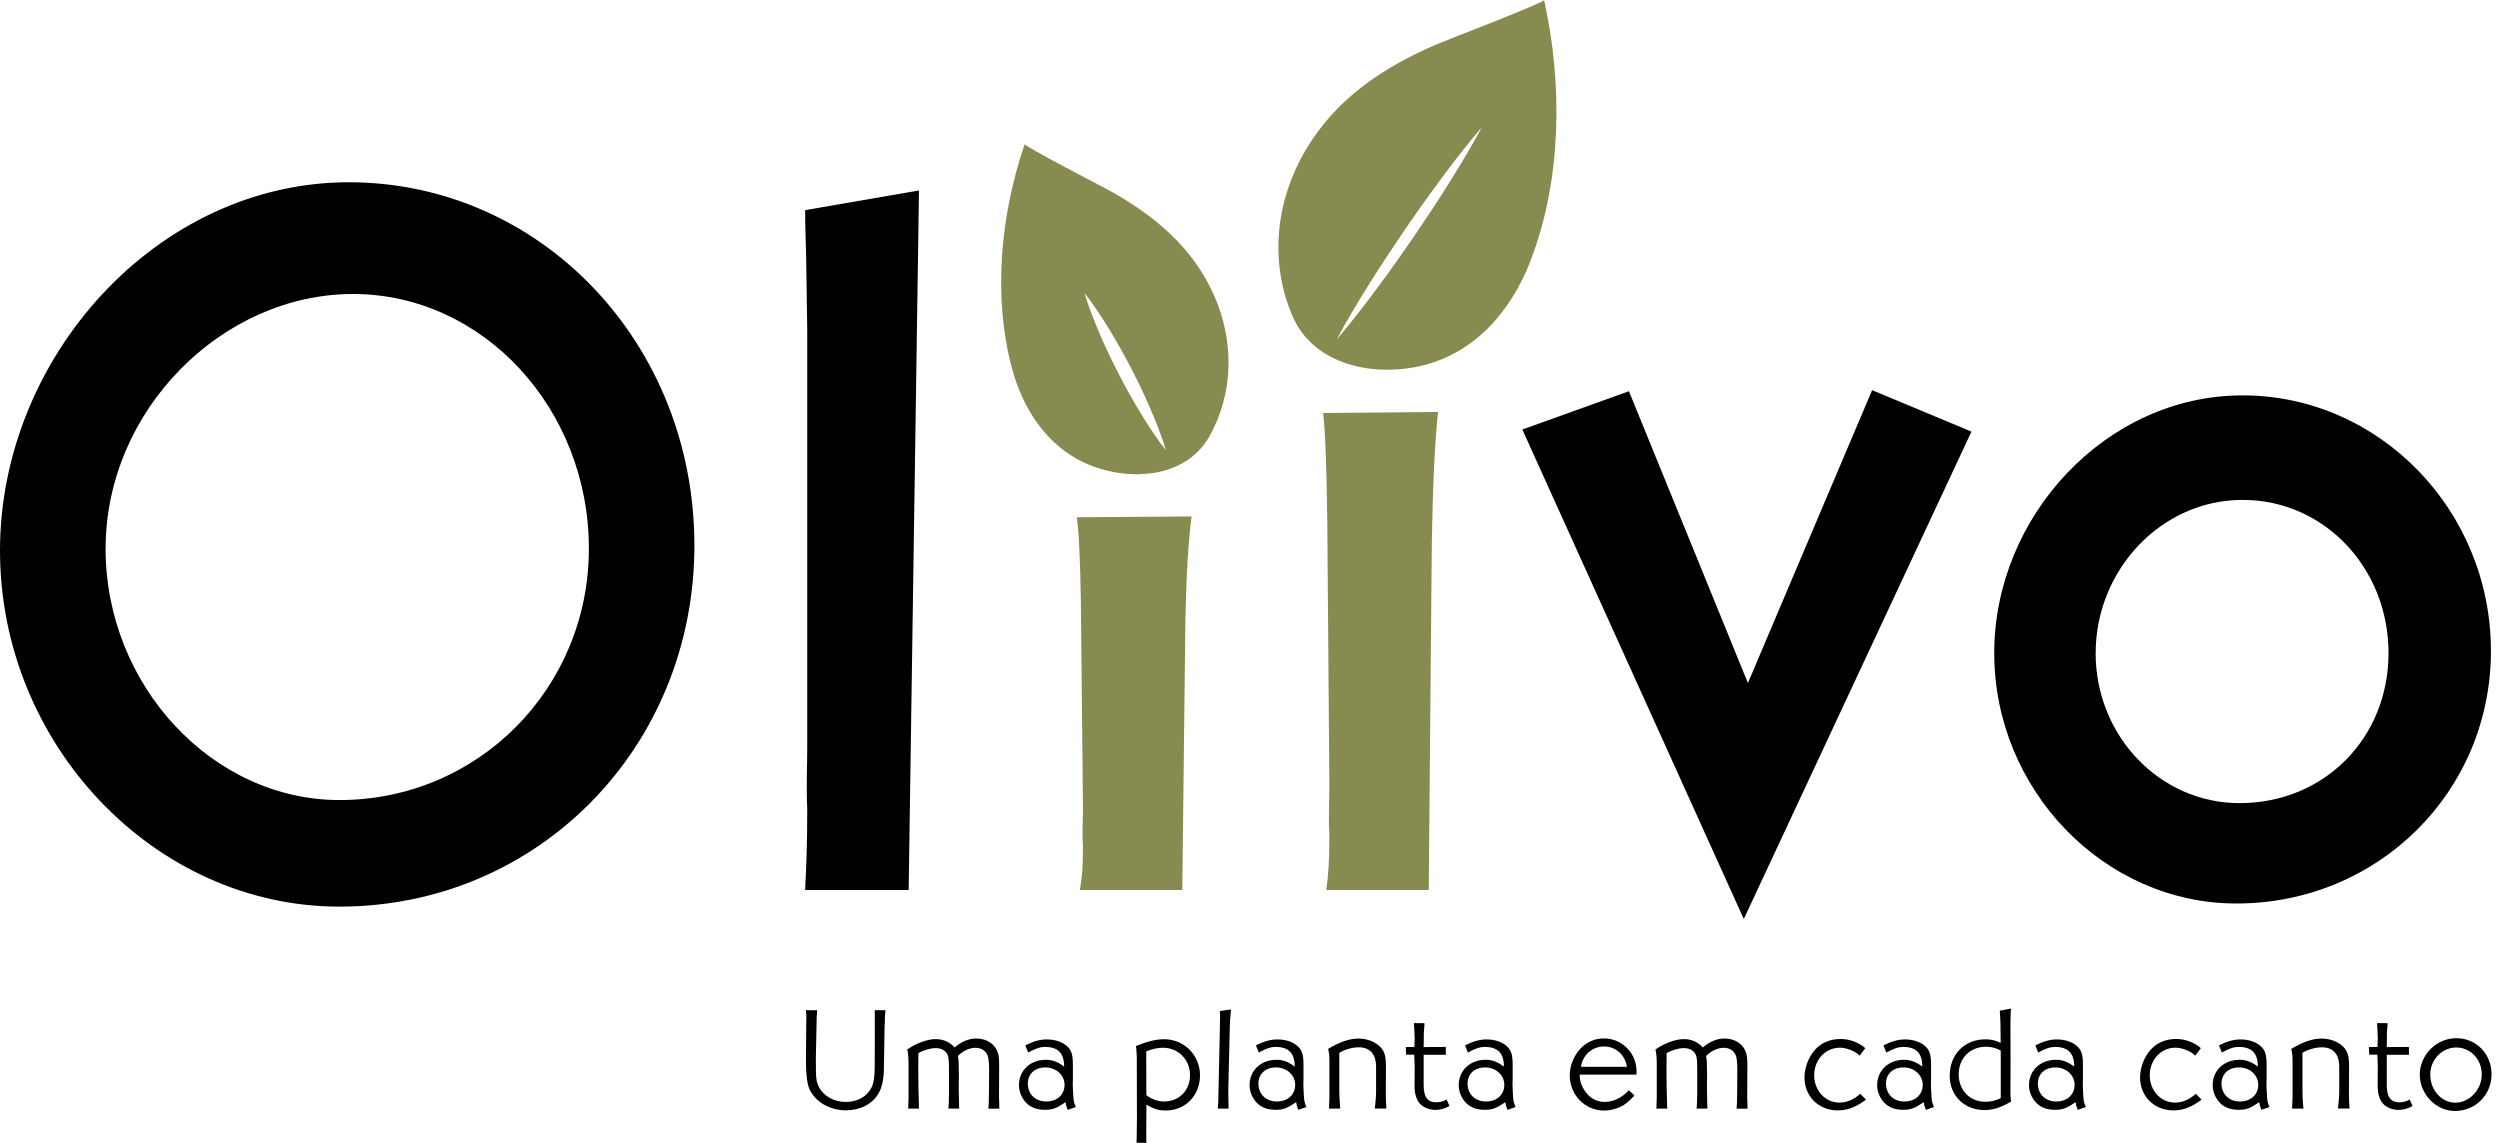 <svg xmlns="http://www.w3.org/2000/svg" width="175" height="80" viewBox="0 0 175 80" fill="none"><path d="M75.589 62.301C75.735 61.451 75.808 60.772 75.808 59.3C75.735 58.282 75.808 57.375 75.808 56.585L75.662 42.154C75.613 39.136 75.517 37.155 75.373 36.209L83.414 36.152C83.195 37.738 83.052 40 82.979 43.34L82.76 62.301H75.589Z" fill="#878B4F"></path><path d="M92.84 62.302C92.986 61.214 93.056 60.345 93.056 58.464C92.983 57.16 93.056 56.003 93.056 54.988L92.91 36.515C92.861 32.652 92.765 30.116 92.621 28.909L100.662 28.836C100.446 30.863 100.3 33.762 100.227 38.034L100.011 62.302H92.84Z" fill="#878B4F"></path><path d="M108.089 0C108.089 0.197 101.127 2.858 100.512 3.124C96.766 4.751 93.505 6.918 91.383 10.524C89.312 14.042 88.843 18.289 90.454 22.082C91.859 25.39 95.713 26.301 98.967 25.717C102.976 25 105.707 21.965 107.131 18.267C109.33 12.567 109.396 5.903 108.086 0H108.089ZM103.167 9.921C102.983 10.248 102.792 10.572 102.602 10.895C102.221 11.542 101.828 12.18 101.432 12.814C100.636 14.083 99.811 15.333 98.967 16.57C98.12 17.803 97.254 19.025 96.36 20.227C95.913 20.826 95.459 21.426 94.996 22.016C94.764 22.311 94.53 22.606 94.292 22.894C94.054 23.186 93.813 23.475 93.569 23.76C93.746 23.427 93.927 23.097 94.111 22.771C94.295 22.444 94.485 22.12 94.676 21.797C95.056 21.15 95.45 20.512 95.846 19.878C96.642 18.609 97.467 17.36 98.311 16.122C99.154 14.885 100.023 13.667 100.915 12.465C101.362 11.866 101.815 11.266 102.279 10.676C102.51 10.381 102.745 10.09 102.983 9.798C103.221 9.506 103.462 9.217 103.709 8.935C103.535 9.268 103.354 9.598 103.167 9.925V9.921Z" fill="#878B4F"></path><path d="M84.954 20.613C83.486 17.346 80.917 15.193 77.881 13.458C77.383 13.172 71.709 10.254 71.728 10.086C70.056 14.986 69.485 20.664 70.821 25.723C71.683 29.003 73.723 31.845 77.069 32.831C79.784 33.634 83.15 33.224 84.659 30.541C86.391 27.464 86.391 23.807 84.958 20.616L84.954 20.613ZM81.132 30.881C80.98 30.668 80.834 30.456 80.685 30.24C80.397 29.812 80.121 29.374 79.851 28.933C79.315 28.051 78.814 27.15 78.341 26.237C77.869 25.323 77.421 24.391 77.012 23.446C76.809 22.973 76.613 22.494 76.429 22.009C76.337 21.768 76.248 21.524 76.162 21.276C76.076 21.029 75.997 20.781 75.924 20.528C76.089 20.731 76.245 20.943 76.397 21.152C76.549 21.365 76.695 21.578 76.841 21.793C77.13 22.225 77.409 22.659 77.675 23.1C78.211 23.982 78.716 24.883 79.188 25.796C79.664 26.709 80.108 27.639 80.517 28.587C80.72 29.06 80.92 29.539 81.104 30.024C81.196 30.268 81.285 30.509 81.367 30.757C81.453 31.004 81.532 31.252 81.605 31.505C81.44 31.302 81.281 31.093 81.132 30.881Z" fill="#878B4F"></path><path d="M48.608 38.18C48.608 52.307 37.669 63.463 23.76 63.463C10.794 63.463 0 52.089 0 38.545C0 25.001 11.009 12.758 24.414 12.758C37.818 12.758 48.608 23.986 48.608 38.183V38.18ZM7.39 38.399C7.39 47.962 14.851 56.003 23.763 56.003C33.469 56.003 41.221 48.178 41.221 38.399C41.221 28.62 33.834 20.58 24.705 20.58C15.577 20.58 7.394 28.693 7.394 38.399H7.39Z" fill="black"></path><path d="M56.361 62.302C56.434 60.71 56.507 59.333 56.507 56.653C56.434 55.061 56.507 53.611 56.507 52.307V23.114L56.434 18.115C56.361 15.581 56.361 15.435 56.361 14.709L64.329 13.332L63.606 62.302H56.361Z" fill="black"></path><path d="M106.564 30.066L114.025 27.385L122.354 47.812L131.048 27.312L138.001 30.212L122.065 64.331L106.564 30.069V30.066Z" fill="black"></path><path d="M174.365 45.568C174.365 55.42 166.471 63.245 156.546 63.245C147.275 63.245 139.596 55.277 139.596 45.714C139.596 36.151 147.421 27.676 156.981 27.676C166.54 27.676 174.365 35.716 174.365 45.568ZM146.694 45.714C146.694 51.509 151.186 56.219 156.765 56.219C162.706 56.219 167.197 51.655 167.197 45.714C167.197 39.773 162.706 34.993 156.984 34.993C151.262 34.993 146.697 39.919 146.697 45.714H146.694Z" fill="black"></path><path d="M57.201 70.719C57.178 70.865 57.159 71.379 57.15 72.032V72.096L57.109 74.1V74.151C57.109 75.525 57.131 75.702 57.324 76.083C57.654 76.733 58.377 77.136 59.215 77.136C60.052 77.136 60.744 76.724 61.032 76.07C61.166 75.781 61.229 75.315 61.229 74.716L61.238 71.791C61.238 71.214 61.238 70.84 61.229 70.716H61.984C61.952 71.005 61.943 71.265 61.943 71.284C61.933 71.531 61.933 71.696 61.933 71.718C61.923 71.75 61.923 71.76 61.923 71.769L61.873 74.754V74.776C61.873 75.509 61.74 76.149 61.48 76.565C61.045 77.298 60.198 77.723 59.218 77.723C58.07 77.723 57.048 77.123 56.646 76.203C56.5 75.864 56.408 75.109 56.417 74.249L56.436 71.728V71.696L56.446 71.179C56.446 71.024 56.436 70.932 56.414 70.713H57.201V70.719Z" fill="black"></path><path d="M63.576 77.548C63.585 77.456 63.585 77.434 63.598 76.816V74.408C63.598 74.056 63.566 73.694 63.506 73.469C64.083 73.044 64.921 72.737 65.479 72.737C66.037 72.737 66.491 72.943 66.82 73.326C67.274 72.924 67.813 72.695 68.34 72.695C69.095 72.695 69.694 73.108 69.869 73.761C69.919 73.936 69.942 74.186 69.942 74.589L69.932 76.552V76.873L69.942 77.06L69.951 77.555V77.605H69.187C69.209 77.45 69.228 76.914 69.228 76.416L69.237 74.938C69.237 74.389 69.206 74.04 69.123 73.862C68.977 73.523 68.679 73.346 68.267 73.346C67.854 73.346 67.356 73.593 67.049 73.923C67.112 74.192 67.112 74.326 67.122 75.41L67.112 76.216C67.134 77.031 67.134 77.095 67.134 77.291L67.144 77.602H66.389C66.408 77.469 66.421 77.107 66.43 76.59V74.925C66.43 74.294 66.408 74.069 66.357 73.904C66.234 73.552 65.923 73.368 65.488 73.368C65.127 73.368 64.61 73.523 64.289 73.72C64.28 74.227 64.28 74.411 64.28 74.7L64.289 76.105V76.146C64.311 76.704 64.311 77.076 64.321 77.231C64.321 77.469 64.321 77.51 64.331 77.57V77.602H63.566L63.576 77.551V77.548Z" fill="black"></path><path d="M74.738 77.686C74.655 77.489 74.614 77.356 74.592 77.15C73.932 77.594 73.682 77.686 73.136 77.686C72.591 77.686 72.134 77.521 71.813 77.178C71.503 76.836 71.328 76.404 71.328 75.96C71.328 74.926 72.124 74.184 73.219 74.184C73.663 74.184 74.046 74.33 74.49 74.66C74.49 73.73 74.065 73.286 73.158 73.286C72.797 73.286 72.499 73.391 71.969 73.68L71.772 73.172C72.362 72.883 72.806 72.76 73.282 72.76C73.818 72.76 74.306 72.915 74.636 73.185C74.998 73.483 75.103 73.794 75.103 74.549V75.51C75.093 75.716 75.093 75.821 75.093 75.894C75.093 76.081 75.125 76.709 75.144 76.915C75.163 77.121 75.217 77.299 75.309 77.492L74.741 77.689L74.738 77.686ZM71.947 75.846C71.947 76.591 72.473 77.105 73.238 77.105C74.002 77.105 74.519 76.62 74.519 75.938C74.519 75.256 73.929 74.72 73.177 74.72C72.426 74.72 71.947 75.186 71.947 75.846Z" fill="black"></path><path d="M79.554 79.987C79.563 79.864 79.576 79.575 79.585 78.294L79.576 73.996V73.964C79.554 73.52 79.535 73.273 79.516 73.222C80.331 72.892 80.921 72.746 81.489 72.746C82.894 72.746 84.001 73.863 84.001 75.277C84.001 76.692 82.967 77.735 81.603 77.735C81.108 77.735 80.838 77.653 80.248 77.333L80.239 79.255C80.229 79.502 80.239 79.791 80.248 80L79.557 79.991L79.554 79.987ZM80.245 76.66C80.575 76.93 81.051 77.104 81.485 77.104C82.538 77.104 83.303 76.33 83.303 75.255C83.303 74.18 82.475 73.342 81.412 73.342C81.051 73.342 80.699 73.415 80.236 73.59L80.245 76.657V76.66Z" fill="black"></path><path d="M85.247 77.6C85.279 77.175 85.298 76.855 85.288 76.68L85.393 71.929V71.742C85.393 71.659 85.393 71.494 85.403 71.288V71.073C85.403 70.927 85.403 70.876 85.38 70.774L86.167 70.66V70.711C86.116 71.26 86.085 71.65 86.085 71.869V71.942L85.98 76.331V76.373L85.999 77.562V77.603H85.244L85.247 77.6Z" fill="black"></path><path d="M90.88 77.686C90.798 77.489 90.757 77.356 90.734 77.15C90.075 77.594 89.824 77.686 89.279 77.686C88.733 77.686 88.276 77.521 87.956 77.178C87.645 76.836 87.471 76.404 87.471 75.96C87.471 74.926 88.267 74.184 89.361 74.184C89.805 74.184 90.189 74.33 90.633 74.66C90.633 73.73 90.208 73.286 89.301 73.286C88.939 73.286 88.641 73.391 88.111 73.68L87.915 73.172C88.505 72.883 88.949 72.76 89.425 72.76C89.961 72.76 90.449 72.915 90.779 73.185C91.141 73.483 91.245 73.794 91.245 74.549V75.51C91.236 75.716 91.236 75.821 91.236 75.894C91.236 76.081 91.267 76.709 91.286 76.915C91.305 77.121 91.359 77.299 91.451 77.492L90.884 77.689L90.88 77.686ZM88.089 75.846C88.089 76.591 88.616 77.105 89.38 77.105C90.145 77.105 90.662 76.62 90.662 75.938C90.662 75.256 90.072 74.72 89.32 74.72C88.568 74.72 88.089 75.186 88.089 75.846Z" fill="black"></path><path d="M93.027 77.558C93.037 77.362 93.049 77.124 93.059 76.845V74.25C93.059 73.911 93.037 73.701 92.967 73.422C93.804 72.928 94.464 72.699 95.095 72.699C95.869 72.699 96.564 73.061 96.843 73.587C96.966 73.825 97.017 74.155 97.017 74.621L97.008 76.004V76.769C97.03 77.317 97.03 77.501 97.049 77.597H96.243V77.555C96.266 77.381 96.284 77.194 96.294 77.019C96.316 76.813 96.326 76.594 96.326 76.359V74.685C96.326 73.787 95.901 73.311 95.108 73.311C94.673 73.311 94.156 73.457 93.753 73.695V76.442C93.753 76.74 93.776 77.133 93.817 77.6H93.03V77.558H93.027Z" fill="black"></path><path d="M101.47 77.415C101.14 77.602 100.811 77.694 100.477 77.694C99.951 77.694 99.453 77.438 99.247 77.054C99.091 76.784 99.018 76.445 99.018 76.01V75.906C99.028 75.265 99.028 74.967 99.028 74.779C99.028 74.646 99.018 74.243 98.996 73.828H98.428L98.406 73.292H99.006L99.028 72.67C99.028 72.546 99.018 72.35 99.006 72.144C98.987 71.865 98.974 71.7 98.974 71.617H99.707V71.649C99.716 71.731 99.707 71.906 99.675 72.156C99.665 72.248 99.665 72.454 99.665 72.664L99.656 73.295L101.207 73.286V73.834H99.656V75.944C99.656 76.79 99.926 77.162 100.544 77.162C100.801 77.162 101.071 77.089 101.258 76.965L101.464 77.418L101.47 77.415Z" fill="black"></path><path d="M105.521 77.686C105.439 77.489 105.397 77.356 105.375 77.15C104.715 77.594 104.465 77.686 103.919 77.686C103.374 77.686 102.917 77.521 102.597 77.178C102.286 76.836 102.111 76.404 102.111 75.96C102.111 74.926 102.907 74.184 104.002 74.184C104.446 74.184 104.83 74.33 105.274 74.66C105.274 73.73 104.849 73.286 103.941 73.286C103.58 73.286 103.282 73.391 102.752 73.68L102.555 73.172C103.145 72.883 103.589 72.76 104.065 72.76C104.601 72.76 105.09 72.915 105.42 73.185C105.781 73.483 105.886 73.794 105.886 74.549V75.51C105.876 75.716 105.876 75.821 105.876 75.894C105.876 76.081 105.908 76.709 105.927 76.915C105.946 77.121 106 77.299 106.092 77.492L105.524 77.689L105.521 77.686ZM102.73 75.846C102.73 76.591 103.256 77.105 104.021 77.105C104.785 77.105 105.302 76.62 105.302 75.938C105.302 75.256 104.712 74.72 103.961 74.72C103.209 74.72 102.73 75.186 102.73 75.846Z" fill="black"></path><path d="M114.417 76.683C113.992 77.127 113.757 77.323 113.446 77.469C113.075 77.644 112.682 77.739 112.288 77.739C110.947 77.739 109.881 76.645 109.881 75.271C109.881 74.621 110.16 73.917 110.614 73.422C111.058 72.946 111.625 72.689 112.266 72.689C113.547 72.689 114.559 73.714 114.559 75.005C114.559 75.087 114.559 75.138 114.55 75.221H110.582V75.344C110.582 75.779 110.839 76.337 111.223 76.699C111.533 76.987 111.895 77.133 112.339 77.133C112.939 77.133 113.548 76.835 114.023 76.318L114.417 76.689V76.683ZM113.89 74.678C113.744 73.822 113.094 73.254 112.279 73.254C111.464 73.254 110.782 73.853 110.667 74.678H113.89Z" fill="black"></path><path d="M115.951 77.548C115.96 77.456 115.96 77.434 115.973 76.816V74.408C115.973 74.056 115.941 73.694 115.881 73.469C116.458 73.044 117.295 72.737 117.854 72.737C118.412 72.737 118.866 72.943 119.195 73.326C119.649 72.924 120.188 72.695 120.715 72.695C121.47 72.695 122.069 73.108 122.244 73.761C122.294 73.936 122.317 74.186 122.317 74.589L122.307 76.552V76.873L122.317 77.06L122.326 77.555V77.605H121.562C121.584 77.45 121.603 76.914 121.603 76.416L121.612 74.938C121.612 74.389 121.581 74.04 121.498 73.862C121.352 73.523 121.054 73.346 120.642 73.346C120.229 73.346 119.731 73.593 119.424 73.923C119.487 74.192 119.487 74.326 119.497 75.41L119.487 76.216C119.509 77.031 119.509 77.095 119.509 77.291L119.519 77.602H118.764C118.783 77.469 118.796 77.107 118.805 76.59V74.925C118.805 74.294 118.783 74.069 118.732 73.904C118.609 73.552 118.298 73.368 117.863 73.368C117.502 73.368 116.985 73.523 116.664 73.72C116.655 74.227 116.655 74.411 116.655 74.7L116.664 76.105V76.146C116.687 76.704 116.686 77.076 116.696 77.231C116.696 77.469 116.696 77.51 116.706 77.57V77.602H115.941L115.951 77.551V77.548Z" fill="black"></path><path d="M130.622 76.972C129.908 77.508 129.331 77.727 128.639 77.727C127.307 77.727 126.314 76.747 126.314 75.425C126.314 74.72 126.603 73.978 127.079 73.452C127.513 72.985 128.132 72.728 128.846 72.728C129.464 72.728 130.086 72.957 130.571 73.369L130.178 73.896C129.908 73.598 129.267 73.338 128.792 73.338C127.78 73.338 126.993 74.184 126.993 75.269C126.993 76.354 127.78 77.182 128.76 77.182C129.277 77.182 129.762 76.976 130.216 76.563L130.619 76.976L130.622 76.972Z" fill="black"></path><path d="M134.81 77.686C134.728 77.489 134.686 77.356 134.664 77.15C134.004 77.594 133.754 77.686 133.208 77.686C132.663 77.686 132.206 77.521 131.886 77.178C131.575 76.836 131.4 76.404 131.4 75.96C131.4 74.926 132.197 74.184 133.291 74.184C133.735 74.184 134.119 74.33 134.563 74.66C134.563 73.73 134.138 73.286 133.231 73.286C132.869 73.286 132.571 73.391 132.041 73.68L131.844 73.172C132.434 72.883 132.878 72.76 133.354 72.76C133.89 72.76 134.379 72.915 134.709 73.185C135.07 73.483 135.175 73.794 135.175 74.549V75.51C135.165 75.716 135.165 75.821 135.165 75.894C135.165 76.081 135.197 76.709 135.216 76.915C135.235 77.121 135.289 77.299 135.381 77.492L134.813 77.689L134.81 77.686ZM132.019 75.846C132.019 76.591 132.545 77.105 133.31 77.105C134.074 77.105 134.591 76.62 134.591 75.938C134.591 75.256 134.001 74.72 133.25 74.72C132.498 74.72 132.019 75.186 132.019 75.846Z" fill="black"></path><path d="M140.728 76.185C140.728 76.629 140.737 76.877 140.769 77.115C140.065 77.527 139.51 77.704 138.92 77.704C137.505 77.704 136.48 76.702 136.48 75.307C136.48 73.809 137.514 72.753 138.98 72.753C139.383 72.753 139.684 72.826 140.046 73.001L140.036 71.916V71.811C140.036 71.532 140.014 71.18 139.985 70.746L140.781 70.6C140.75 70.704 140.75 70.765 140.731 71.519V71.551L140.74 74.352L140.731 76.182L140.728 76.185ZM140.055 73.54C139.703 73.353 139.383 73.27 139.021 73.27C137.905 73.27 137.109 74.076 137.109 75.202C137.109 76.328 137.905 77.124 138.967 77.124C139.37 77.124 139.795 77.019 140.052 76.855V73.537L140.055 73.54Z" fill="black"></path><path d="M145.441 77.686C145.359 77.489 145.317 77.356 145.295 77.15C144.635 77.594 144.385 77.686 143.839 77.686C143.294 77.686 142.837 77.521 142.517 77.178C142.206 76.836 142.031 76.404 142.031 75.96C142.031 74.926 142.827 74.184 143.922 74.184C144.366 74.184 144.75 74.33 145.194 74.66C145.194 73.73 144.769 73.286 143.861 73.286C143.5 73.286 143.202 73.391 142.672 73.68L142.475 73.172C143.065 72.883 143.509 72.76 143.985 72.76C144.521 72.76 145.01 72.915 145.339 73.185C145.701 73.483 145.806 73.794 145.806 74.549V75.51C145.796 75.716 145.796 75.821 145.796 75.894C145.796 76.081 145.828 76.709 145.847 76.915C145.866 77.121 145.92 77.299 146.012 77.492L145.444 77.689L145.441 77.686ZM142.65 75.846C142.65 76.591 143.176 77.105 143.941 77.105C144.705 77.105 145.222 76.62 145.222 75.938C145.222 75.256 144.632 74.72 143.88 74.72C143.129 74.72 142.65 75.186 142.65 75.846Z" fill="black"></path><path d="M154.112 76.972C153.398 77.508 152.821 77.727 152.13 77.727C150.797 77.727 149.805 76.747 149.805 75.425C149.805 74.72 150.093 73.978 150.569 73.452C151.004 72.985 151.622 72.728 152.336 72.728C152.954 72.728 153.576 72.957 154.061 73.369L153.668 73.896C153.398 73.598 152.758 73.338 152.282 73.338C151.27 73.338 150.483 74.184 150.483 75.269C150.483 76.354 151.27 77.182 152.25 77.182C152.767 77.182 153.252 76.976 153.706 76.563L154.109 76.976L154.112 76.972Z" fill="black"></path><path d="M158.296 77.686C158.214 77.489 158.173 77.356 158.151 77.15C157.491 77.594 157.24 77.686 156.695 77.686C156.149 77.686 155.692 77.521 155.372 77.178C155.061 76.836 154.887 76.404 154.887 75.96C154.887 74.926 155.683 74.184 156.777 74.184C157.221 74.184 157.605 74.33 158.049 74.66C158.049 73.73 157.624 73.286 156.717 73.286C156.355 73.286 156.057 73.391 155.527 73.68L155.331 73.172C155.921 72.883 156.365 72.76 156.841 72.76C157.377 72.76 157.865 72.915 158.195 73.185C158.557 73.483 158.661 73.794 158.661 74.549V75.51C158.652 75.716 158.652 75.821 158.652 75.894C158.652 76.081 158.683 76.709 158.702 76.915C158.721 77.121 158.775 77.299 158.867 77.492L158.3 77.689L158.296 77.686ZM155.505 75.846C155.505 76.591 156.032 77.105 156.796 77.105C157.561 77.105 158.078 76.62 158.078 75.938C158.078 75.256 157.488 74.72 156.736 74.72C155.984 74.72 155.505 75.186 155.505 75.846Z" fill="black"></path><path d="M160.447 77.558C160.456 77.362 160.469 77.124 160.479 76.845V74.25C160.479 73.911 160.456 73.701 160.387 73.422C161.224 72.928 161.884 72.699 162.515 72.699C163.289 72.699 163.984 73.061 164.263 73.587C164.386 73.825 164.437 74.155 164.437 74.621L164.428 76.004V76.769C164.45 77.317 164.45 77.501 164.469 77.597H163.663V77.555C163.685 77.381 163.704 77.194 163.714 77.019C163.736 76.813 163.746 76.594 163.746 76.359V74.685C163.746 73.787 163.321 73.311 162.528 73.311C162.093 73.311 161.576 73.457 161.173 73.695V76.442C161.173 76.74 161.196 77.133 161.237 77.6H160.45V77.558H160.447Z" fill="black"></path><path d="M168.888 77.415C168.558 77.602 168.228 77.694 167.895 77.694C167.369 77.694 166.871 77.438 166.665 77.054C166.509 76.784 166.436 76.445 166.436 76.01V75.906C166.446 75.265 166.446 74.967 166.446 74.779C166.446 74.646 166.436 74.243 166.414 73.828H165.846L165.824 73.292H166.424L166.446 72.67C166.446 72.546 166.436 72.35 166.424 72.144C166.401 71.865 166.392 71.7 166.392 71.617H167.125V71.649C167.134 71.731 167.125 71.906 167.093 72.156C167.083 72.248 167.083 72.454 167.083 72.664L167.074 73.295L168.625 73.286V73.834H167.074V75.944C167.074 76.79 167.344 77.162 167.962 77.162C168.219 77.162 168.489 77.089 168.676 76.965L168.882 77.418L168.888 77.415Z" fill="black"></path><path d="M174.406 75.215C174.406 76.639 173.28 77.768 171.843 77.768C170.52 77.768 169.385 76.591 169.385 75.227C169.385 73.863 170.533 72.674 171.938 72.674C173.343 72.674 174.409 73.768 174.409 75.215H174.406ZM170.117 75.215C170.117 76.309 170.904 77.187 171.875 77.187C172.845 77.187 173.724 76.29 173.724 75.215C173.724 74.139 172.928 73.324 171.935 73.324C170.942 73.324 170.117 74.18 170.117 75.215Z" fill="black"></path></svg>